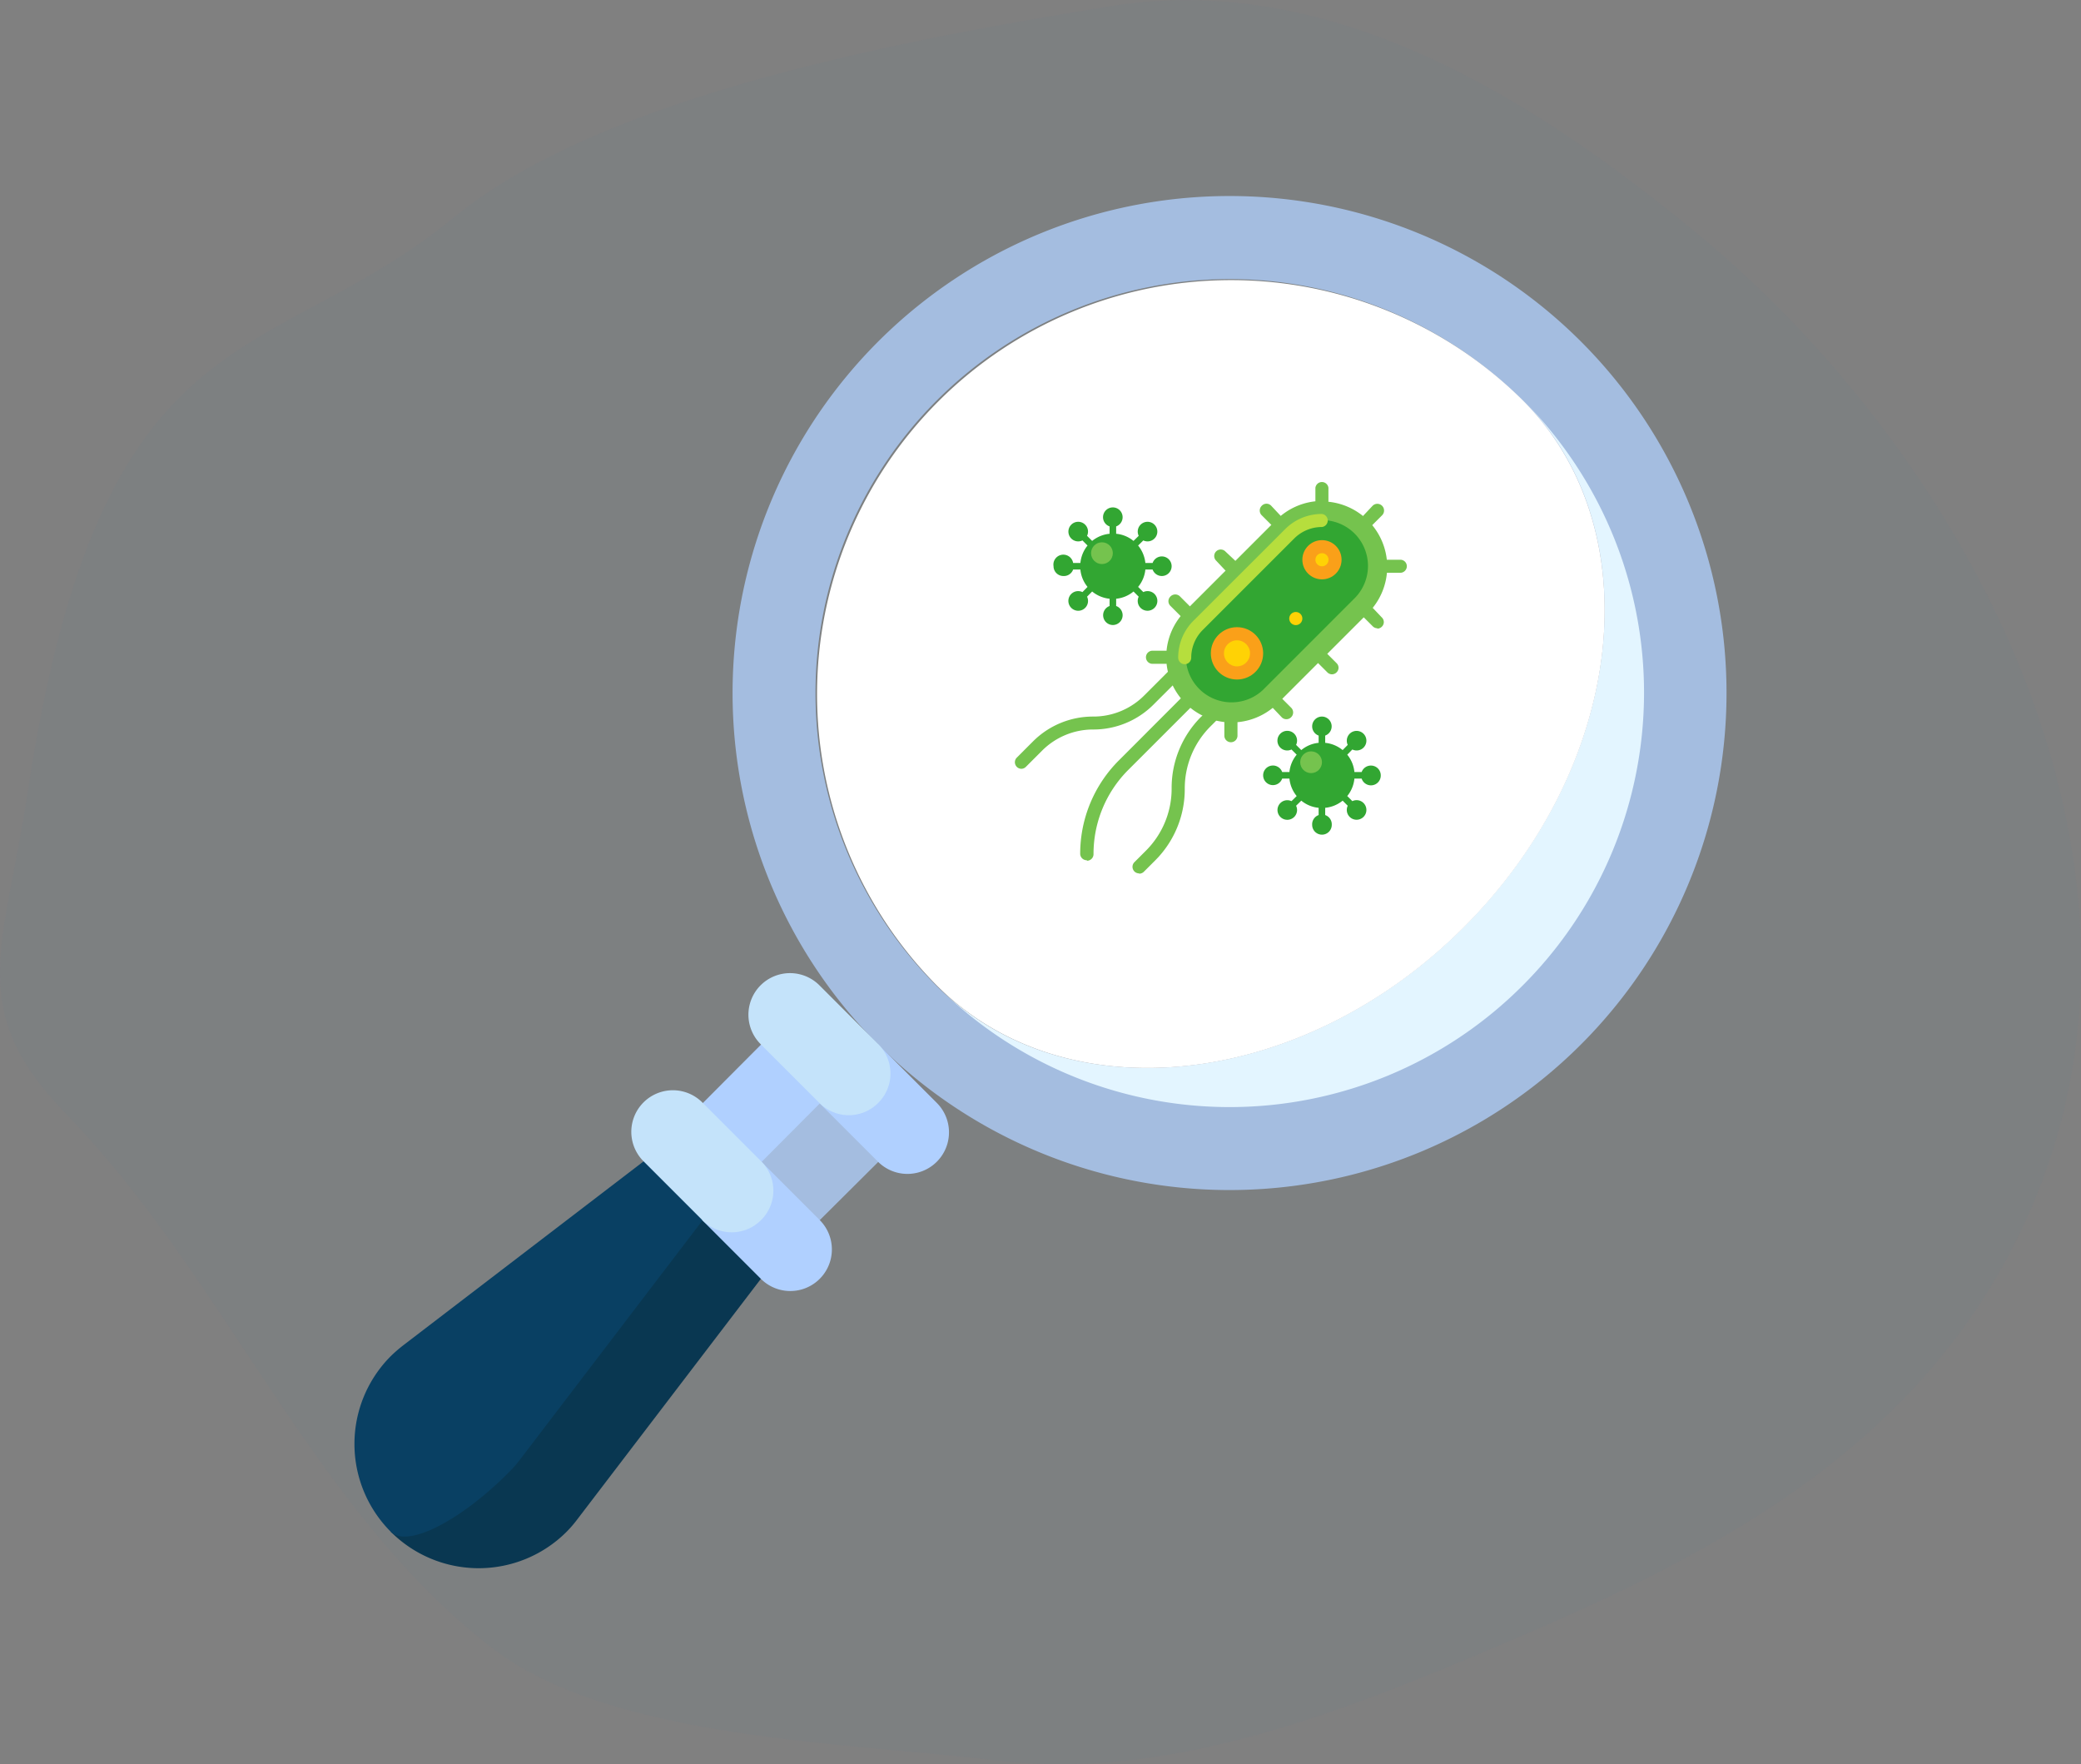 <svg xmlns="http://www.w3.org/2000/svg" viewBox="0 0 212.34 180"><rect x="0" y="0" width="212.34" height="180" fill="#808080" stroke="none"/><title>Asset 178</title><g id="Layer_2" data-name="Layer 2"><g id="actualsize"><g opacity="0.6"><g opacity="0.05"><path d="M173,23.69c-16.73-13.76-37.37-26.78-60-23C92.79,4,61.65,9.6,46.3,22.2,27.24,37.85,10.3,31.2,2.8,81,.44,96.66-3.62,103,6.74,113.65,23,130.33,31.84,154.05,50.3,168.2c12.09,9.27,35.94,9.56,51.47,11.42,17.8,2.14,35.78-5.19,51.81-12,19.28-8.17,38.22-17.79,49.5-36.27C225.76,94.19,203.35,48.66,173,23.69Z" fill="#107bc0"/></g></g><path d="M83.64,106.54l9,9-12,11.94-9-9Z" fill="#a4bde0"/><path d="M80.66,103.56l6,6-11.95,12-6-6Z" fill="#b0d0ff"/><path d="M58.92,155l18.74-24.55-6-12L39.88,156.29a12.68,12.68,0,0,0,17.93,0A12.11,12.11,0,0,0,58.92,155Z" fill="#093751"/><path d="M51.83,150.31A12.12,12.12,0,0,0,53,149l18.74-24.56v-6h-6L41.16,137.25a14.74,14.74,0,0,0-1.28,1.11,12.68,12.68,0,0,0,0,17.93C41.53,157.94,46.88,155.26,51.83,150.31Z" fill="#094063"/><path d="M125.47,20a50.71,50.71,0,1,0,50.7,50.7A50.7,50.7,0,0,0,125.47,20Zm23.9,74.61c-16.5,16.5-40.58,19.17-53.78,6a42.25,42.25,0,0,1,59.75-59.76C168.55,54,165.87,78.11,149.37,94.61Z" fill="#a4bde0"/><path d="M95.59,112.53l-6-6-6,6,6,6a4.23,4.23,0,0,0,6-6Z" fill="#b0d0ff"/><path d="M89.61,112.53a4.22,4.22,0,0,0,0-6l-6-6a4.23,4.23,0,0,0-6,6l6,6A4.22,4.22,0,0,0,89.61,112.53Z" fill="#c4e3fa"/><path d="M83.64,124.48l-6-6-6,6,6,6a4.23,4.23,0,0,0,6-6Z" fill="#b0d0ff"/><path d="M77.66,124.48a4.22,4.22,0,0,0,0-6l-6-6a4.23,4.23,0,0,0-6,6l6,6A4.22,4.22,0,0,0,77.66,124.48Z" fill="#c4e3fa"/><path d="M155.34,100.58a42.25,42.25,0,0,1-59.75,0c13.2,13.2,37.28,10.53,53.78-6s19.18-40.58,6-53.79A42.24,42.24,0,0,1,155.34,100.58Z" fill="#e3f5ff"/><path d="M149.37,94.61c16.5-16.5,19.18-40.58,6-53.78a42.25,42.25,0,0,0-59.75,59.75c13.2,13.2,37.28,10.53,53.78-6Z" fill="#fff"/><path d="M118.55,56.77a1,1,0,0,0-.94.67h-.74a3.34,3.34,0,0,0-.74-1.78l.53-.52a1,1,0,1,0-.47-.47l-.53.52a3.26,3.26,0,0,0-1.77-.73v-.75a1,1,0,0,0-.34-1.94,1,1,0,0,0-1,1,1,1,0,0,0,.67.94v.75a3.33,3.33,0,0,0-1.78.73l-.52-.52a1,1,0,1,0-.47.47l.52.52a3.33,3.33,0,0,0-.73,1.78h-.74a1,1,0,0,0-2,.33,1,1,0,0,0,1,1,1,1,0,0,0,1-.66h.74a3.26,3.26,0,0,0,.73,1.77l-.52.53a1,1,0,0,0-1.14.19,1,1,0,0,0,0,1.42,1,1,0,0,0,1.61-1.14l.52-.53a3.34,3.34,0,0,0,1.78.74v.74a1,1,0,0,0,.33,1.94,1,1,0,0,0,1-1,1,1,0,0,0-.66-.94v-.74a3.27,3.27,0,0,0,1.77-.74l.53.53a1,1,0,0,0,.19,1.14,1,1,0,1,0,1.42-1.42,1,1,0,0,0-1.14-.19l-.53-.53a3.27,3.27,0,0,0,.74-1.77h.74a1,1,0,0,0,.94.66,1,1,0,0,0,0-2Z" fill="#32a632"/><circle cx="112.44" cy="56.44" r="1.11" fill="#75c34e"/><path d="M139.89,78.11a1,1,0,0,0-.95.66h-.74a3.26,3.26,0,0,0-.73-1.77l.52-.53a1,1,0,0,0,1.14-.19,1,1,0,1,0-1.61-.28l-.52.53a3.34,3.34,0,0,0-1.78-.74v-.74a1,1,0,0,0-.33-1.94,1,1,0,0,0-1,1,1,1,0,0,0,.66.94v.74a3.27,3.27,0,0,0-1.77.74l-.53-.53a1,1,0,0,0-.19-1.14,1,1,0,1,0-1.42,1.42,1,1,0,0,0,1.14.19l.53.53a3.27,3.27,0,0,0-.74,1.77h-.74a1,1,0,1,0,0,.67h.74a3.34,3.34,0,0,0,.74,1.78l-.53.52a1,1,0,1,0,.28,1.61,1,1,0,0,0,.19-1.14l.53-.52a3.26,3.26,0,0,0,1.77.73v.74a1,1,0,0,0-.66,1,1,1,0,1,0,2,0,1,1,0,0,0-.67-1v-.74a3.33,3.33,0,0,0,1.78-.73l.52.52a1,1,0,1,0,1.61-.28,1,1,0,0,0-1.14-.19l-.52-.52a3.33,3.33,0,0,0,.73-1.78h.74a1,1,0,0,0,1.95-.33,1,1,0,0,0-1-1Z" fill="#32a632"/><circle cx="133.78" cy="77.77" r="1.11" fill="#75c34e"/><path d="M134.89,51.11a6.65,6.65,0,0,0-4.72,2l-9.33,9.33a6.67,6.67,0,0,0,9.43,9.43l9.33-9.33a6.67,6.67,0,0,0-4.71-11.38Z" fill="#75c34e"/><path d="M134.89,53.11a4.66,4.66,0,0,0-3.3,1.36l-9.34,9.34a4.67,4.67,0,0,0,6.6,6.6l9.34-9.34a4.67,4.67,0,0,0-3.3-8Z" fill="#32a632"/><path d="M120.89,67.77a.67.67,0,0,1-.67-.66,5.3,5.3,0,0,1,1.56-3.78L131.12,54a5.26,5.26,0,0,1,3.77-1.56.67.67,0,0,1,0,1.33,4,4,0,0,0-2.83,1.17l-9.34,9.34a4,4,0,0,0-1.17,2.83A.67.67,0,0,1,120.89,67.77Z" fill="#b6de3d"/><circle cx="126.22" cy="66.66" r="2.67" fill="#faa019"/><circle cx="126.22" cy="66.66" r="1.33" fill="#ffd205"/><circle cx="132.22" cy="63.11" r="0.67" fill="#ffd205"/><circle cx="134.89" cy="57.11" r="2" fill="#faa019"/><circle cx="134.89" cy="57.11" r="0.67" fill="#ffd205"/><path d="M134.89,51.77a.67.67,0,0,1-.67-.66V49.77a.67.67,0,0,1,1.33,0v1.34A.67.67,0,0,1,134.89,51.77Z" fill="#75c34e"/><path d="M139.6,53.73a.67.67,0,0,1-.47-1.14l.94-1a.67.67,0,0,1,.94,1l-.94.94a.67.67,0,0,1-.47.2Z" fill="#75c34e"/><path d="M142.89,58.44h-1.34a.67.67,0,0,1-.66-.67.66.66,0,0,1,.66-.66h1.34a.66.66,0,0,1,.66.66A.67.67,0,0,1,142.89,58.44Z" fill="#75c34e"/><path d="M140.54,64.1a.67.67,0,0,1-.47-.2l-.94-.94a.66.66,0,0,1,.94-.94L141,63a.65.65,0,0,1,0,.94.67.67,0,0,1-.47.2Z" fill="#75c34e"/><path d="M130.17,53.73a.67.67,0,0,1-.47-.2l-.94-.94a.68.68,0,0,1,0-1,.66.66,0,0,1,.94,0l.94,1a.67.67,0,0,1-.47,1.14Z" fill="#75c34e"/><path d="M125.6,75.73a.67.67,0,0,1-.67-.67V73.73a.67.67,0,0,1,1.34,0v1.33A.67.67,0,0,1,125.6,75.73Z" fill="#75c34e"/><path d="M118.93,67.73H117.6a.67.67,0,0,1,0-1.34h1.33a.67.67,0,1,1,0,1.34Z" fill="#75c34e"/><path d="M120.89,63a.66.66,0,0,1-.47-.19l-1-1a.66.66,0,0,1,0-.94.68.68,0,0,1,1,0l.94.94a.68.68,0,0,1,0,1A.66.66,0,0,1,120.89,63Z" fill="#75c34e"/><path d="M125.51,58.39a.68.68,0,0,1-.48-.19l-.94-1a.66.66,0,0,1,.94-.94l1,.94a.68.68,0,0,1,0,1,.66.66,0,0,1-.47.19Z" fill="#75c34e"/><path d="M135.91,68.8a.67.67,0,0,1-.47-.2l-.94-.94a.66.66,0,0,1,.94-.94l.94.94a.65.65,0,0,1,0,.94.67.67,0,0,1-.47.2Z" fill="#75c34e"/><path d="M131.26,73.38a.66.66,0,0,1-.47-.19l-.95-1a.66.66,0,0,1,0-.94.68.68,0,0,1,.95,0l.94.94a.68.68,0,0,1,0,1,.66.66,0,0,1-.47.19Z" fill="#75c34e"/><path d="M110.89,87.77a.67.67,0,0,1-.67-.66,13.46,13.46,0,0,1,4-9.58l6.89-6.9a.66.66,0,0,1,.94,0,.68.68,0,0,1,0,1l-6.89,6.89a12.12,12.12,0,0,0-3.58,8.64.67.67,0,0,1-.66.66Z" fill="#75c34e"/><path d="M116.22,89.11a.67.67,0,0,1-.47-1.14l1.17-1.17a8.93,8.93,0,0,0,2.63-6.36,10.26,10.26,0,0,1,3-7.3L123.75,72a.66.66,0,0,1,.94.94l-1.17,1.17a8.93,8.93,0,0,0-2.63,6.36,10.26,10.26,0,0,1-3,7.3l-1.17,1.17a.67.67,0,0,1-.47.2Z" fill="#75c34e"/><path d="M104.22,78.44a.67.67,0,0,1-.47-1.14l1.64-1.64a8.65,8.65,0,0,1,6.16-2.55,7.31,7.31,0,0,0,5.22-2.17l3-3a.66.66,0,0,1,.94.94l-3,3a8.66,8.66,0,0,1-6.16,2.55,7.36,7.36,0,0,0-5.22,2.16l-1.64,1.64A.67.67,0,0,1,104.22,78.44Z" fill="#75c34e"/></g></g></svg>